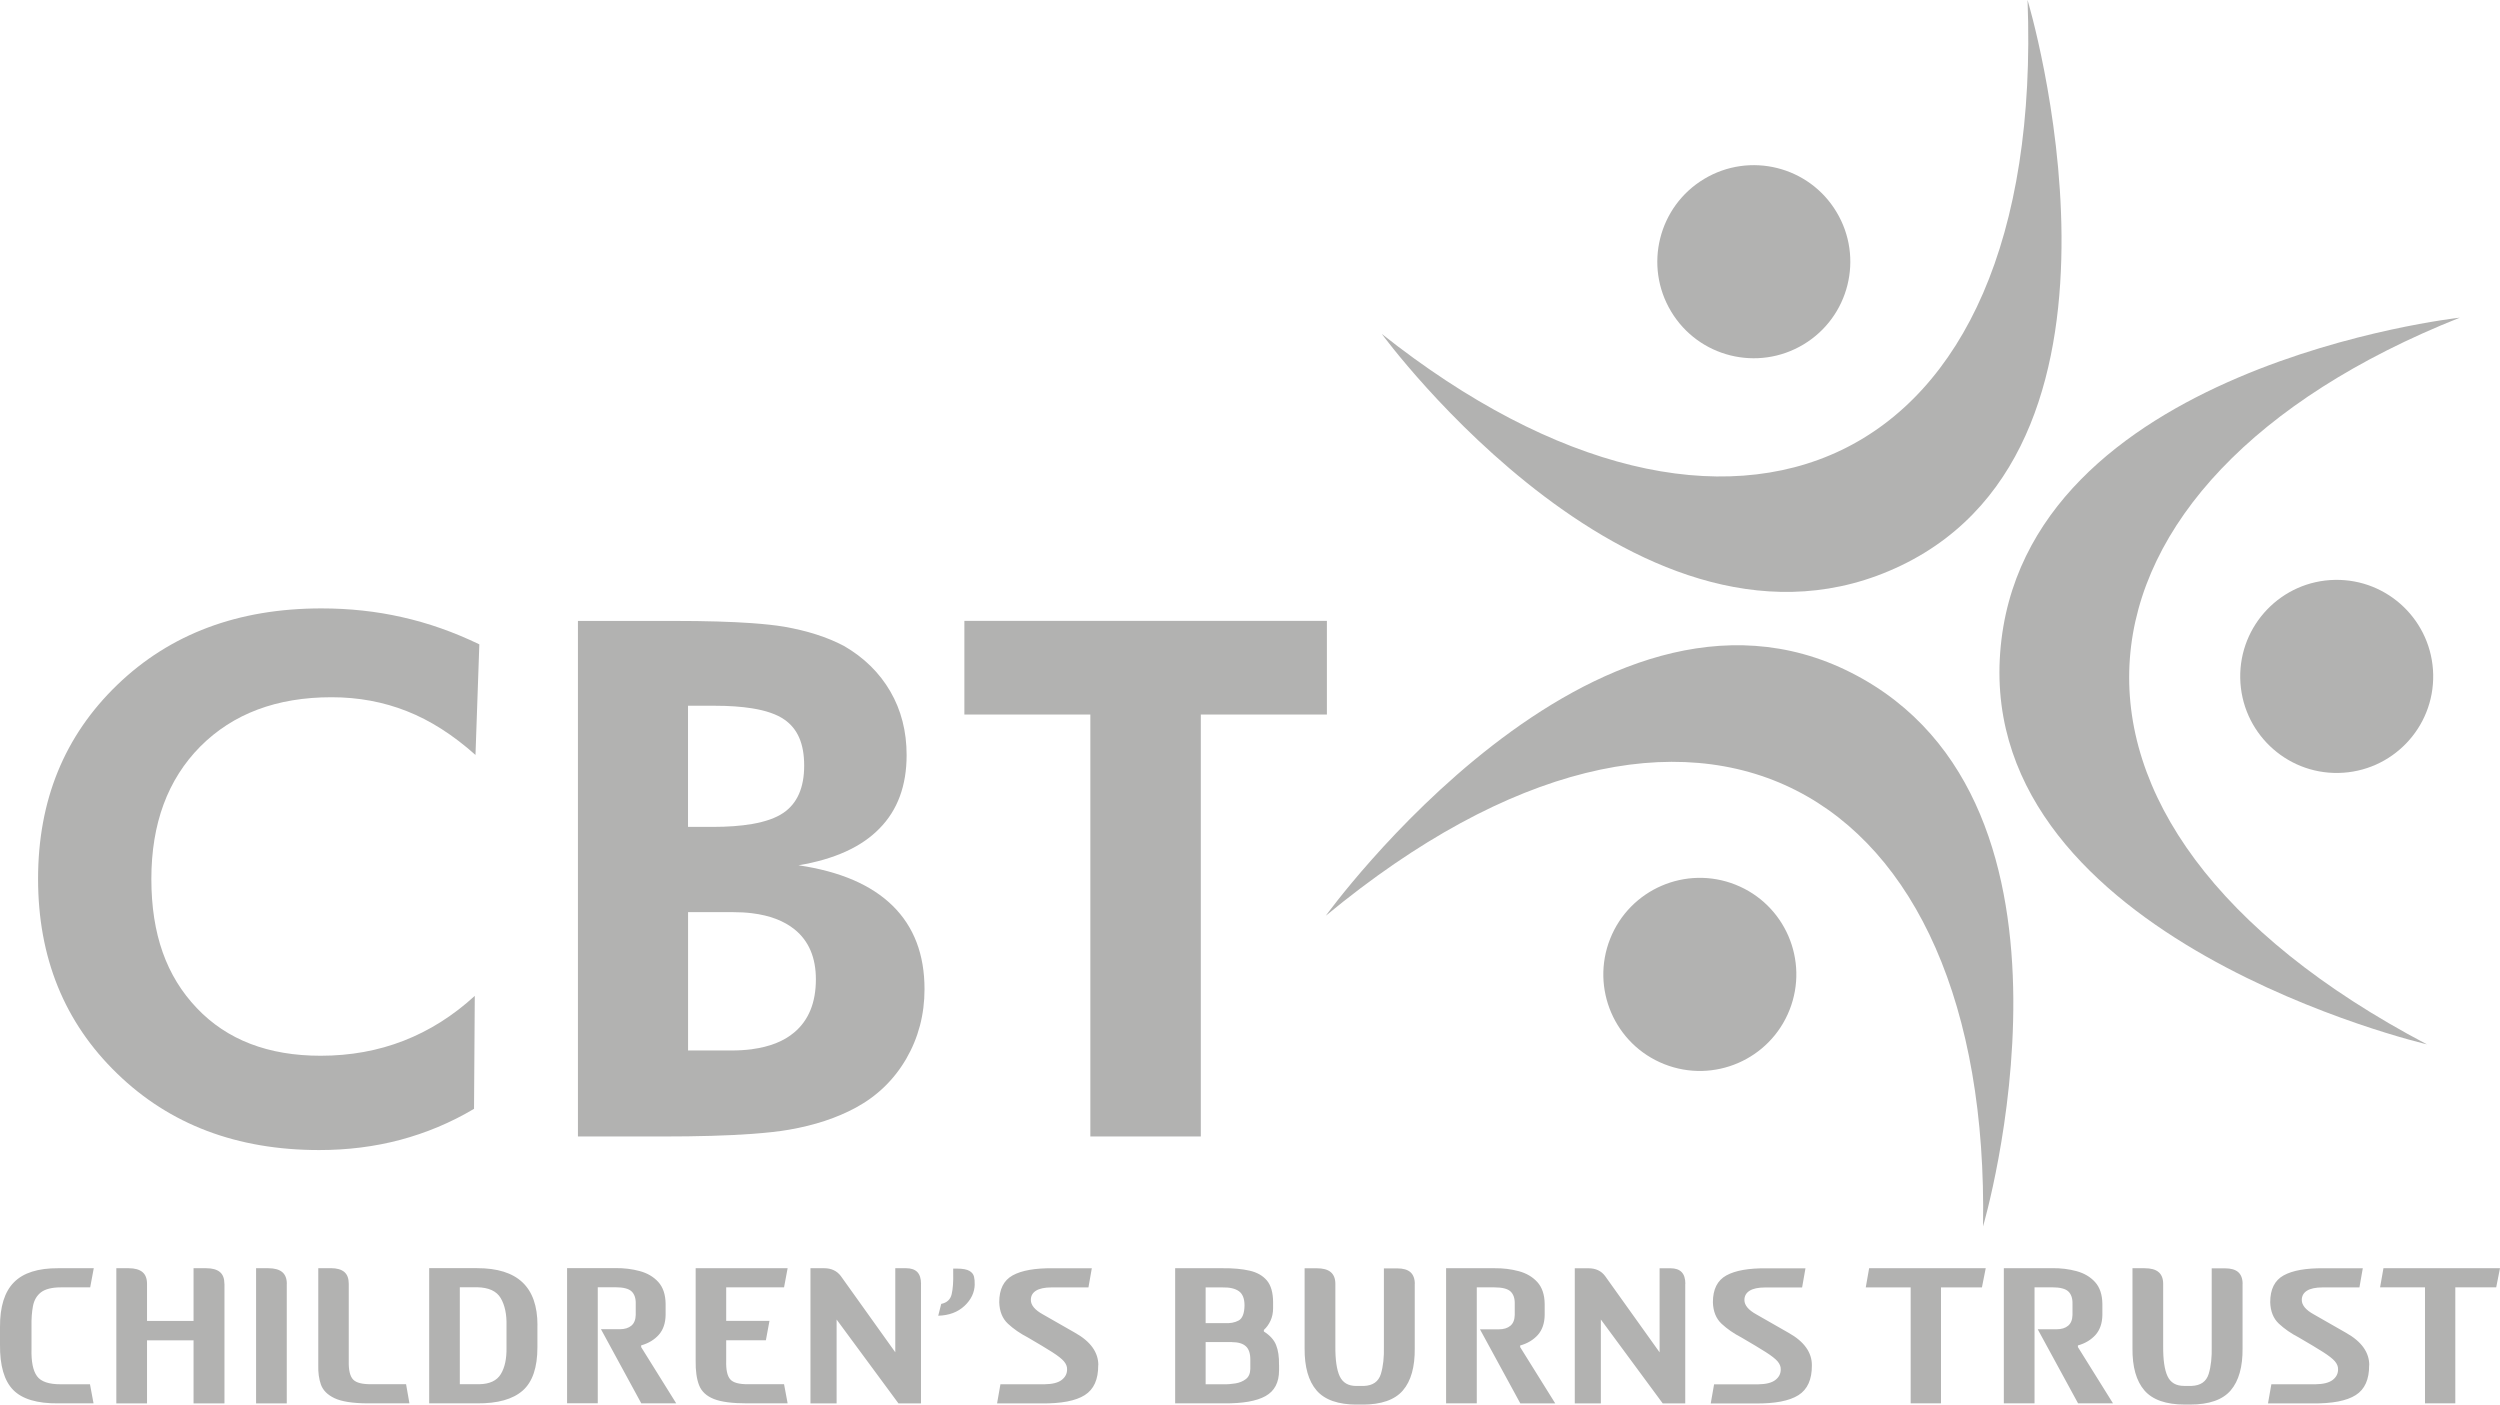 <?xml version="1.0" encoding="UTF-8"?>
<svg id="Layer_1" data-name="Layer 1" xmlns="http://www.w3.org/2000/svg" xmlns:xlink="http://www.w3.org/1999/xlink" viewBox="0 0 461 259">
  <defs>
    <style>
      .cls-1, .cls-2 {
        fill: none;
      }

      .cls-3 {
        fill: #b2b2b1;
      }

      .cls-2 {
        clip-path: url(#clippath);
      }
    </style>
    <clipPath id="clippath">
      <rect class="cls-1" width="461" height="259"/>
    </clipPath>
  </defs>
  <g class="cls-2">
    <g>
      <path class="cls-3" d="m138.66,114.91c2.33.17,4.3.38,5.91.65,4.25.74,7.95,1.91,11.05,3.55,3.68,2.13,6.54,4.92,8.55,8.38,2.01,3.46,3.01,7.38,3.01,11.75,0,5.63-1.66,10.15-5.01,13.54-3.32,3.41-8.3,5.67-14.93,6.78,7.67,1.13,13.44,3.61,17.37,7.47,3.92,3.86,5.87,8.97,5.87,15.38,0,4.68-1.13,8.96-3.37,12.83-2.26,3.88-5.36,6.87-9.28,9-3.52,1.91-7.62,3.26-12.34,4.08-1.82.32-4.1.57-6.84.77-4.36.32-9.9.48-16.58.48h-15.5v-95.07h17.79c5.73,0,10.49.14,14.31.41h0Zm0,37.04c2.48-.43,4.41-1.11,5.8-2.06,2.54-1.73,3.83-4.63,3.83-8.71s-1.22-6.82-3.68-8.51c-1.39-.96-3.38-1.65-5.96-2.06-1.95-.31-4.22-.47-6.84-.47h-4.94v22.34h4.54c2.79,0,5.2-.18,7.24-.53h0Zm0,41.52c3.28-.44,5.88-1.46,7.82-3.11,2.63-2.22,3.97-5.47,3.97-9.77,0-4.01-1.31-7.09-3.92-9.2-1.97-1.59-4.59-2.59-7.86-2.99-1.11-.14-2.29-.2-3.55-.2h-8.24v25.51h7.97c1.36,0,2.62-.08,3.8-.23h0Z"/>
      <path class="cls-3" d="m254.81,61.58s48.02,65.68,95.78,42.69C398.35,81.27,373.88,0,373.88,0c3.35,88.43-55.1,112.32-119.07,61.58Z"/>
      <path class="cls-3" d="m314.24,33c8.42-5.06,19.36-2.34,24.41,6.09,5.07,8.42,2.34,19.37-6.09,24.43-8.43,5.06-19.36,2.34-24.41-6.09-5.06-8.42-2.33-19.37,6.09-24.43Z"/>
      <path class="cls-3" d="m453.56,58.58s-80.83,8.92-84.73,61.81c-3.9,52.89,78.7,72.19,78.7,72.19-78.27-41.18-69.83-103.8,6.03-133.99Z"/>
      <path class="cls-3" d="m448.68,124.39c.19,9.83-7.63,17.95-17.45,18.14s-17.94-7.63-18.13-17.46c-.19-9.83,7.63-17.96,17.45-18.14,9.82-.19,17.94,7.63,18.13,17.46Z"/>
      <path class="cls-3" d="m365.67,226.15s22.98-78.06-24.26-102.08c-47.25-24.02-96.93,44.79-96.93,44.79,68.17-56.36,122.63-24.39,121.19,57.29Z"/>
      <path class="cls-3" d="m306.89,196.23c-9.14-3.62-13.6-13.97-9.98-23.11,3.62-9.14,13.96-13.61,23.1-9.99,9.14,3.62,13.6,13.97,9.98,23.11-3.62,9.14-13.96,13.61-23.1,9.99Z"/>
      <path class="cls-3" d="m221.43,131.76v77.8h-20.37v-77.8h-23.23v-17.27h66.85v17.27h-23.24Zm-133.73,7.47c-4.12-3.68-8.33-6.38-12.67-8.09-4.32-1.71-8.95-2.57-13.89-2.57-10.12,0-18.18,3.04-24.21,9.09-6,6.07-9.02,14.2-9.02,24.42s2.79,17.93,8.37,23.8c5.58,5.88,13.2,8.8,22.85,8.8,5.49,0,10.59-.93,15.31-2.77,4.72-1.84,9.08-4.58,13.11-8.27l-.14,20.83c-4.32,2.57-8.86,4.45-13.6,5.72-4.74,1.26-9.73,1.88-14.95,1.88-15.15,0-27.58-4.7-37.27-14.12-9.73-9.42-14.57-21.39-14.57-35.89s4.87-26.38,14.6-35.77c9.74-9.39,22.28-14.1,37.65-14.1,5.14,0,10.12.53,14.9,1.62,4.81,1.08,9.55,2.75,14.22,5.01l-.71,20.39v.02Z"/>
      <path class="cls-3" d="m439.52,233.85h21.48l-.7,3.53h-7.54v21.39h-5.59v-21.39h-8.28l.62-3.53h.02ZM16.59,255.25l.66,3.53h-6.51c-3.88.04-6.65-.79-8.3-2.47C.77,254.61-.04,251.81,0,247.92v-3.2c-.02-3.76.84-6.51,2.57-8.26,1.73-1.76,4.46-2.62,8.17-2.6h6.55l-.66,3.53h-5.41c-1.66,0-2.88.32-3.66.91-.78.61-1.27,1.45-1.48,2.54-.21,1.09-.3,2.37-.27,3.84v4.05c-.06,2.34.27,4.01,1.01,5.03.73,1.02,2.2,1.51,4.4,1.5h5.38Zm24.8-18.52v22.06h-5.7v-11.63h-8.58v11.63h-5.66v-24.93h2.28c1.12,0,1.96.24,2.53.7.57.47.85,1.2.85,2.17v6.85h8.58v-9.72h2.35c1.12,0,1.95.24,2.51.7.56.47.83,1.2.83,2.17h0Zm11.49,0v22.06h-5.66v-24.93h2.25c1.14,0,2,.24,2.56.7.57.47.86,1.2.86,2.17Zm22,18.52l.62,3.53h-7.76c-2.75-.02-4.77-.34-6.07-.96-1.3-.62-2.12-1.46-2.5-2.52-.36-1.05-.52-2.22-.48-3.52v-17.93h2.32c1.11,0,1.93.24,2.48.7.55.47.82,1.2.82,2.17v14.25c-.04,1.67.23,2.81.81,3.42.58.61,1.74.89,3.46.85h6.31Zm24.22-10.87v4.05c0,3.74-.9,6.4-2.72,8-1.83,1.6-4.62,2.38-8.38,2.35h-8.86v-24.93h8.86c3.72,0,6.49.87,8.34,2.61,1.85,1.75,2.77,4.38,2.77,7.91h0Zm-14.31-7v17.87h3.57c1.93-.03,3.26-.65,4-1.88.74-1.22,1.08-2.87,1.04-4.94v-4.02c.05-2.07-.31-3.74-1.07-5.04-.76-1.29-2.21-1.96-4.35-2h-3.2Zm33.43,11.01l6.47,10.38h-6.44l-7.43-13.66h3.46c.91,0,1.63-.22,2.15-.66.52-.44.78-1.11.8-1.99v-2.03c.03-1.01-.23-1.78-.76-2.29-.53-.51-1.54-.77-3-.77h-3.24v21.39h-5.66v-24.92h8.9c1.61-.02,3.11.17,4.51.55,1.4.38,2.54,1.05,3.41,2.01.87.96,1.33,2.3,1.35,4.03v2.03c-.02,1.52-.44,2.75-1.25,3.67-.82.92-1.91,1.58-3.26,1.96v.29h0Zm26.36,6.86l.66,3.53h-7.47c-2.71,0-4.75-.26-6.12-.8-1.37-.54-2.29-1.39-2.74-2.55-.45-1.16-.66-2.67-.63-4.53v-17.05h16.96l-.66,3.53h-10.67v6.19h7.98l-.66,3.57h-7.32v3.76c-.05,1.67.19,2.81.74,3.44.53.63,1.66.93,3.35.91h6.59Zm25.25-18.52v22.06h-4.15l-11.41-15.47v15.47h-4.82v-24.93h2.54c.65,0,1.23.12,1.74.36.52.24.95.6,1.31,1.07l10.05,14.07v-15.5h2.02c.9,0,1.58.24,2.04.7.45.47.69,1.2.69,2.17Zm9.91.11c-.03,1.49-.66,2.82-1.89,3.97-1.23,1.15-2.84,1.75-4.84,1.81l.55-2.18c1.06-.22,1.71-.82,1.93-1.8.23-.99.32-2.29.28-3.9v-.81h.69c1.07,0,1.83.15,2.3.42.46.27.74.62.85,1.07.1.44.14.91.12,1.42h0Zm22.77,14.91c.02,2.61-.8,4.45-2.48,5.51-1.67,1.06-4.33,1.57-7.97,1.53h-8.2l.62-3.53h8.13c1.45-.02,2.5-.28,3.17-.8.67-.52,1-1.17.99-1.96.02-.51-.18-.99-.58-1.47-.4-.47-1.13-1.04-2.18-1.71-1.05-.67-2.54-1.56-4.46-2.68-1.45-.75-2.67-1.6-3.69-2.55-1.02-.95-1.55-2.28-1.6-3.96,0-2.39.82-4.03,2.48-4.95,1.65-.91,4.13-1.35,7.42-1.31h7.17l-.62,3.53h-6.8c-1.28,0-2.25.21-2.88.61-.63.4-.95.97-.94,1.71,0,.95.74,1.84,2.21,2.65l5.93,3.39c1.45.81,2.53,1.72,3.24,2.72.71,1,1.07,2.1,1.06,3.27h0Zm33.35-.07v.99c0,2.26-.83,3.84-2.5,4.77-1.67.93-4.21,1.37-7.61,1.34h-9.05v-24.92h8.68c1.97-.02,3.65.13,5.05.45,1.4.32,2.46.94,3.21,1.84.74.9,1.11,2.23,1.12,3.96v1.11c0,.88-.17,1.66-.48,2.33-.31.66-.71,1.23-1.22,1.69v.29c1.11.7,1.87,1.53,2.25,2.49.39.96.57,2.18.54,3.65Zm-8.68-4.2h-4.86v7.78h3.31c.69.02,1.42-.04,2.18-.16.75-.12,1.4-.39,1.92-.79.53-.4.81-1.03.83-1.88v-1.73c0-1.15-.28-1.97-.85-2.47-.56-.5-1.41-.74-2.54-.74Zm-4.86-10.09v6.6h3.46c1.06.06,1.93-.11,2.63-.49.69-.38,1.06-1.31,1.08-2.79,0-1.25-.35-2.12-1.03-2.61-.69-.49-1.69-.73-3.02-.7h-3.13,0Zm38.56-.65v11.86c.04,3.46-.69,6.06-2.19,7.8-1.49,1.74-3.99,2.61-7.49,2.61h-.95c-3.47,0-5.97-.87-7.47-2.61-1.5-1.74-2.24-4.34-2.21-7.8v-14.73h2.25c1.14,0,2,.23,2.56.7.57.47.86,1.2.86,2.17v11.49c-.02,2.5.24,4.34.8,5.55.57,1.2,1.58,1.79,3.06,1.79h1.4c1.65-.07,2.69-.79,3.13-2.2.43-1.41.61-3.11.56-5.12v-14.36h2.46c1.08,0,1.9.23,2.43.7.53.47.81,1.2.81,2.17h0Zm19.44,11.67l6.47,10.38h-6.44l-7.44-13.66h3.46c.91,0,1.63-.22,2.15-.66.52-.44.78-1.11.8-1.99v-2.03c.03-1.01-.23-1.78-.76-2.29-.53-.51-1.53-.77-3-.77h-3.24v21.39h-5.66v-24.92h8.9c1.61-.02,3.11.17,4.52.55,1.4.38,2.54,1.05,3.41,2.01.87.96,1.33,2.3,1.35,4.03v2.03c-.02,1.52-.44,2.75-1.25,3.67-.82.92-1.91,1.58-3.27,1.96v.29h0Zm30.44-11.67v22.05h-4.15l-11.41-15.47v15.47h-4.81v-24.92h2.54c.65,0,1.23.12,1.74.35.52.24.95.6,1.31,1.08l10.05,14.07v-15.5h2.02c.9,0,1.58.23,2.04.7s.69,1.2.69,2.17h0Zm23.35,15.02c.02,2.61-.8,4.45-2.48,5.51-1.68,1.06-4.33,1.57-7.97,1.53h-8.2l.62-3.53h8.13c1.45-.02,2.5-.28,3.17-.8.67-.52,1-1.17.99-1.96.02-.51-.18-.99-.58-1.47-.4-.47-1.13-1.04-2.18-1.71-1.05-.67-2.54-1.56-4.46-2.68-1.45-.75-2.67-1.6-3.69-2.55-1.02-.95-1.55-2.28-1.6-3.96,0-2.39.82-4.03,2.48-4.95,1.65-.91,4.13-1.35,7.42-1.31h7.17l-.62,3.53h-6.81c-1.29,0-2.25.21-2.88.61-.63.4-.95.97-.95,1.71,0,.95.74,1.84,2.21,2.65l5.93,3.39c1.45.81,2.53,1.72,3.24,2.72.71,1,1.07,2.1,1.06,3.27h.02Zm10.58-17.9h21.48l-.7,3.53h-7.55v21.39h-5.59v-21.39h-8.28l.62-3.53h.02Zm38.48,14.54l6.47,10.38h-6.44l-7.44-13.66h3.46c.91,0,1.63-.22,2.15-.66.52-.44.78-1.11.8-1.99v-2.03c.03-1.01-.23-1.78-.76-2.29-.53-.51-1.54-.77-3-.77h-3.24v21.39h-5.66v-24.92h8.9c1.61-.02,3.11.17,4.51.55,1.4.38,2.54,1.05,3.41,2.01.87.96,1.33,2.3,1.35,4.03v2.03c-.02,1.52-.44,2.75-1.25,3.67-.82.92-1.91,1.58-3.26,1.96v.29Zm30.36-11.67v11.86c.04,3.46-.7,6.06-2.19,7.8-1.49,1.74-3.99,2.61-7.49,2.61h-.95c-3.47,0-5.97-.87-7.47-2.61s-2.24-4.34-2.2-7.8v-14.73h2.24c1.14,0,2,.23,2.56.7.57.47.86,1.2.86,2.17v11.49c-.02,2.5.24,4.34.8,5.55.56,1.2,1.58,1.79,3.06,1.79h1.4c1.65-.07,2.69-.79,3.13-2.2.43-1.41.61-3.11.56-5.12v-14.36h2.46c1.08,0,1.89.23,2.43.7.53.47.81,1.2.81,2.17h0Zm23.34,15.02c.02,2.61-.8,4.45-2.48,5.51-1.67,1.06-4.33,1.57-7.97,1.53h-8.2l.62-3.53h8.13c1.45-.02,2.5-.28,3.18-.8.67-.52,1-1.17.99-1.96.02-.51-.18-.99-.58-1.47-.4-.47-1.13-1.04-2.18-1.71-1.05-.67-2.54-1.56-4.46-2.68-1.45-.75-2.67-1.6-3.69-2.55-1.02-.95-1.55-2.28-1.6-3.96,0-2.39.82-4.03,2.48-4.95,1.65-.91,4.12-1.35,7.42-1.31h7.17l-.62,3.53h-6.8c-1.28,0-2.24.21-2.88.61-.63.4-.95.97-.95,1.71,0,.95.74,1.84,2.21,2.65l5.93,3.39c1.45.81,2.53,1.72,3.24,2.72.71,1,1.07,2.1,1.06,3.27h0Z"/>
    </g>
  </g>
</svg>